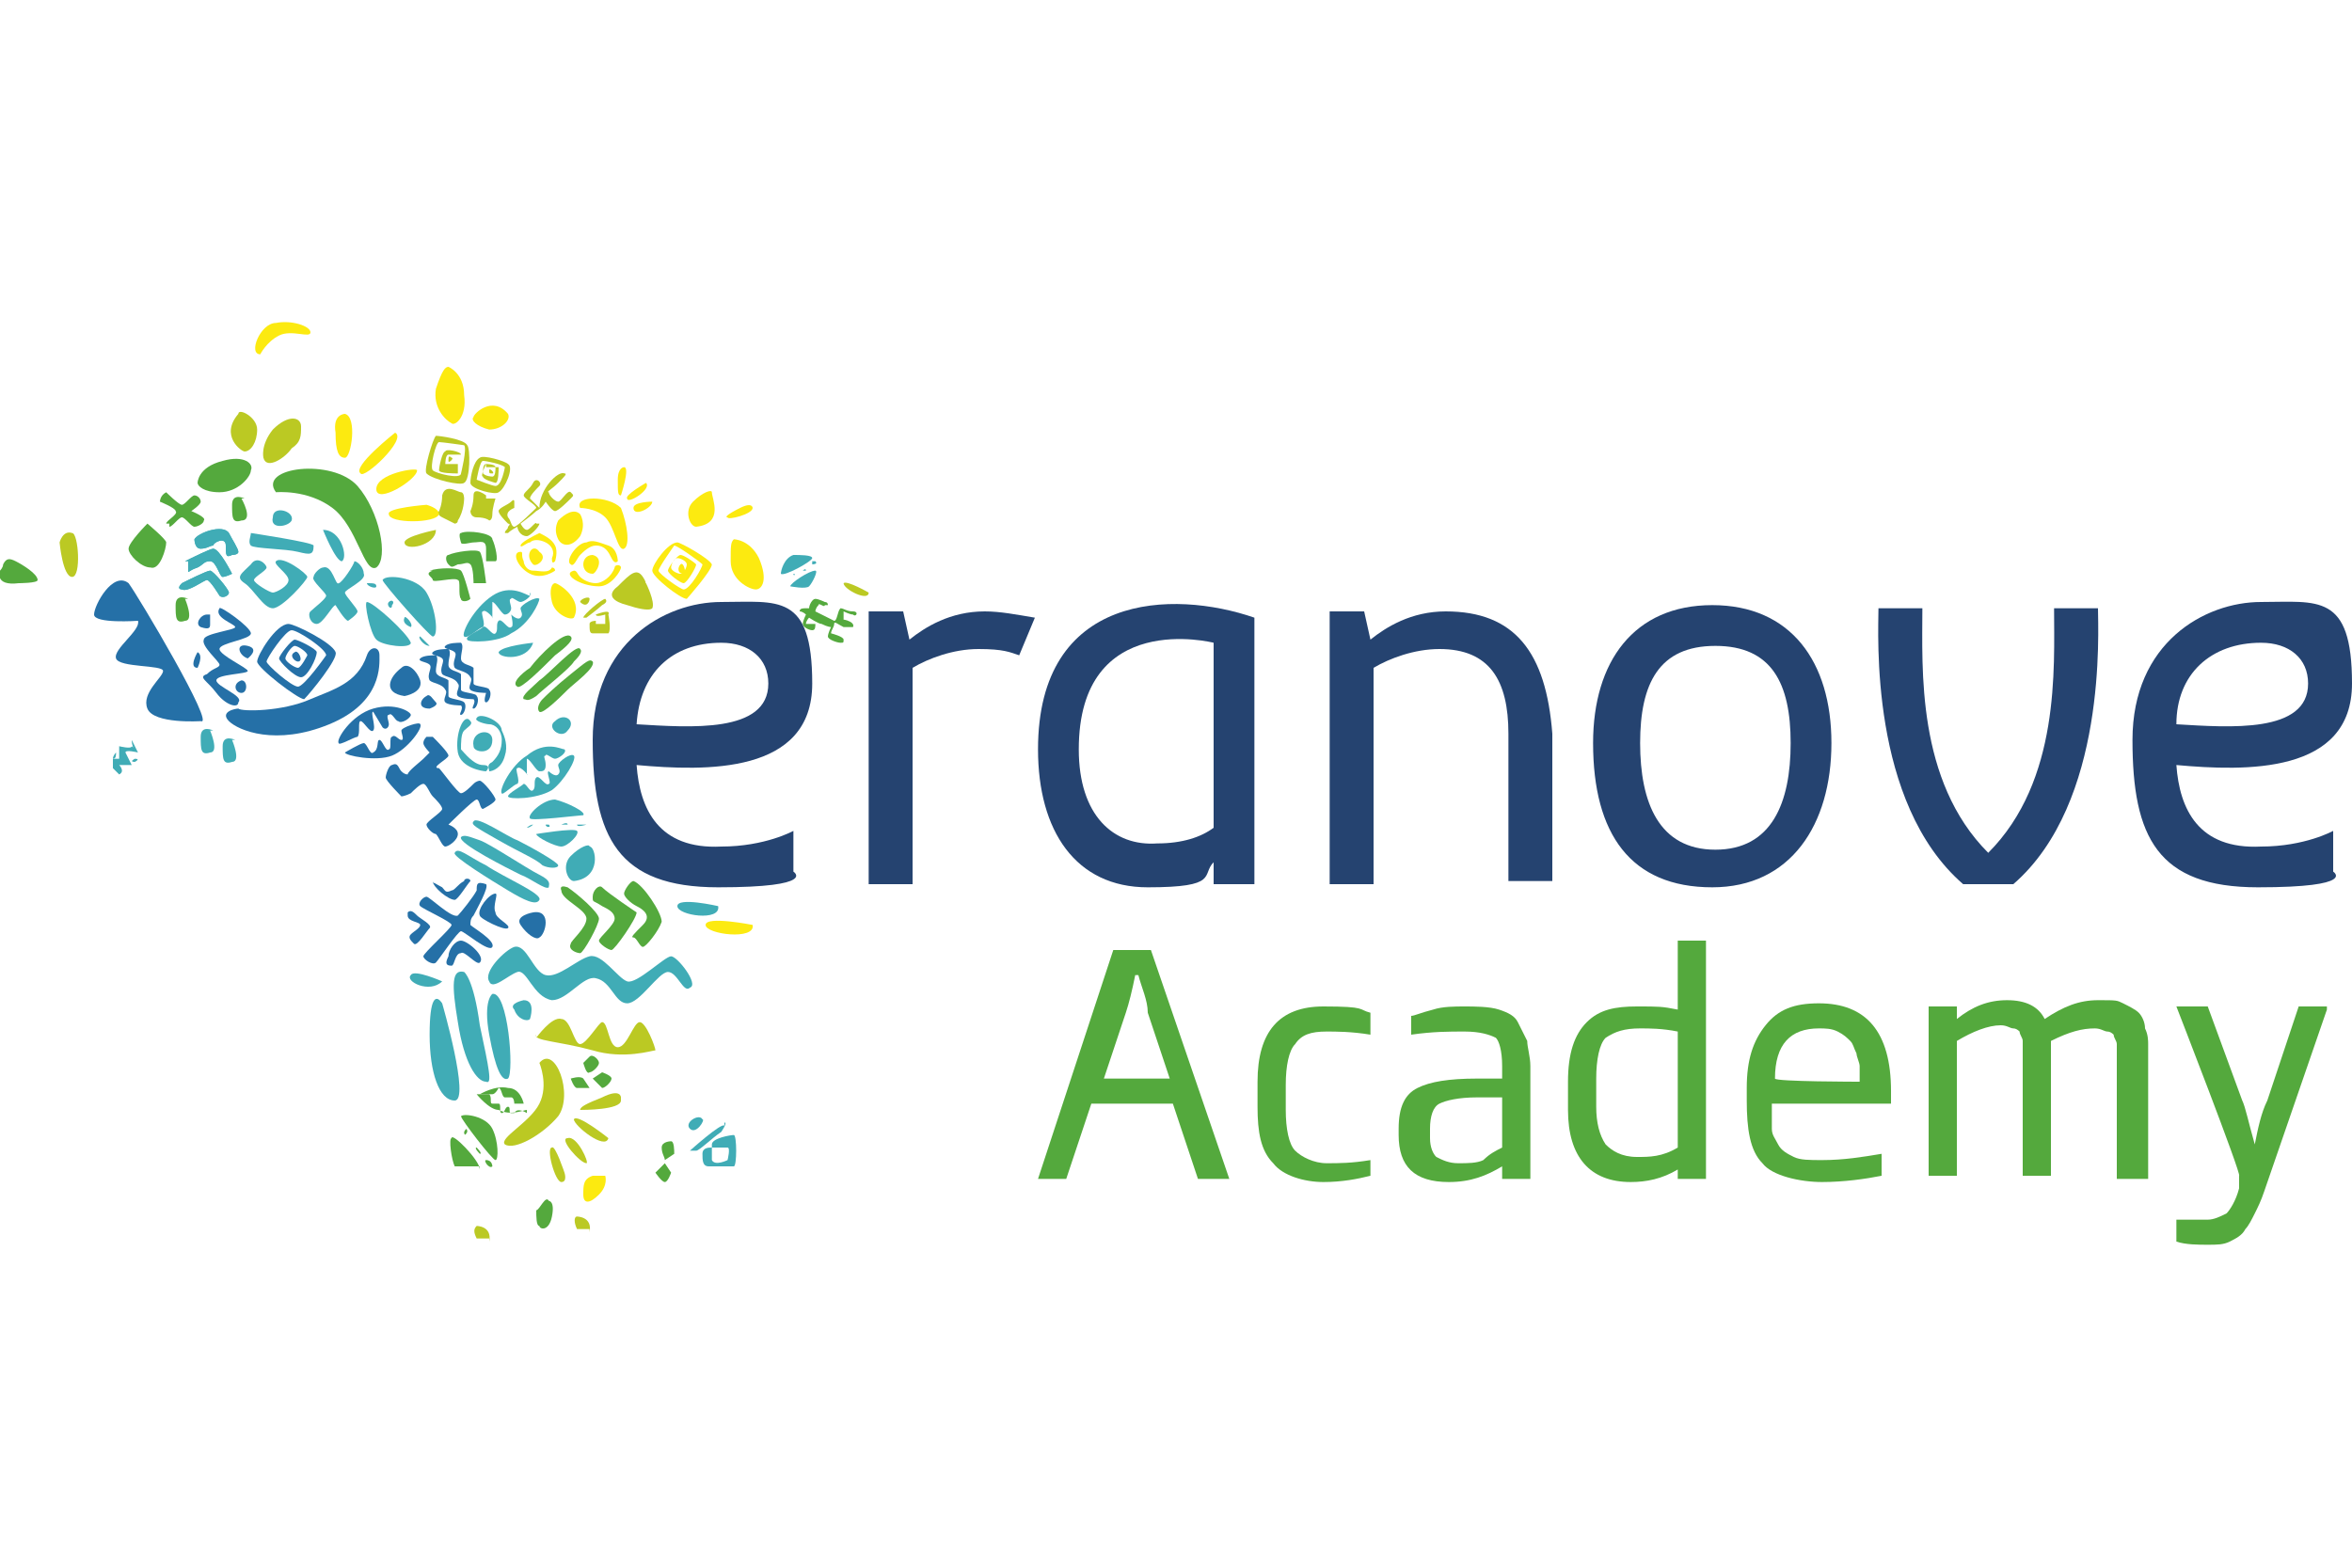 <?xml version="1.0" encoding="UTF-8"?><svg id="Calque_1" xmlns="http://www.w3.org/2000/svg" x="0px" y="0px" width="75px" height="50px" viewBox="0 0 75 50" style="enable-background:new 0 0 75 50;" xml:space="preserve"><path d="m50.8,23.7c0-2.6,1.3-4.4,3.8-4.4s3.8,1.8,3.8,4.4-1.3,4.6-3.8,4.6c-2.6,0-3.8-1.7-3.8-4.6Zm6.3,0c0-1.9-.6-3.1-2.4-3.1s-2.4,1.2-2.4,3.1.6,3.4,2.4,3.4,2.4-1.5,2.4-3.4Z" fill="#254370"/><path d="m66.9,19.4h-1.4c0,1.9.2,5.5-2.1,7.8-2.3-2.3-2.1-5.9-2.1-7.8h-1.4c0,.8-.3,6.2,2.7,8.8h1.6c3-2.6,2.7-8.1,2.7-8.8Z" fill="#254370"/><path d="m33.1,23.9c0,2.6,1.2,4.4,3.5,4.4s1.7-.4,2.1-.8v.7h1.3v-8.5c-2.6-.9-6.9-.8-6.9,4.2Zm1.3,0c0-4.5,4.3-3.4,4.3-3.4v5.9c-.4.3-1,.5-1.8.5-1.4.1-2.5-.9-2.5-3Z" fill="#254370"/><path d="m46.1,19.5c-1.1,0-1.9.5-2.4.9l-.2-.9h-1.1v8.7h1.4v-6.9c.5-.3,1.3-.6,2.1-.6,1.6,0,2.2,1,2.2,2.7v4.7h1.4v-4.7c-.2-2.6-1.2-3.9-3.4-3.9Z" fill="#254370"/><path d="m20.3,24.4c2.2.2,5.6.3,5.6-2.6s-1.1-2.6-2.9-2.6-4.1,1.3-4.1,4.4.8,4.7,4,4.7,2.4-.5,2.4-.5v-1.3s-.9.5-2.3.5c-2,.1-2.6-1.2-2.7-2.6Zm2.7-3.9c.9,0,1.5.5,1.5,1.3,0,1.6-2.5,1.4-4.2,1.3.1-1.6,1.1-2.6,2.7-2.6Z" fill="#254370"/><path d="m69.4,24.4c2.2.2,5.6.3,5.6-2.6s-1.1-2.6-2.9-2.6-4.1,1.3-4.1,4.4.8,4.7,4,4.7,2.4-.5,2.4-.5v-1.3s-.9.5-2.3.5c-2,.1-2.6-1.2-2.7-2.6Zm2.7-3.9c.9,0,1.5.5,1.5,1.3,0,1.6-2.5,1.4-4.2,1.3,0-1.6,1.1-2.6,2.7-2.6Z" fill="#254370"/><path d="m31.4,19.5c-1.1,0-1.9.5-2.4.9l-.2-.9h-1.1v8.7h1.4v-6.9c.5-.3,1.3-.6,2.1-.6s1,.1,1.3.2l.5-1.2c-.6-.1-1.1-.2-1.6-.2Z" fill="#254370"/><path d="m18.3,19.7c-.1.1-.6-.1-.7-.5s0-.6.1-.6.9.5.6,1.1Z" fill="#fcea10"/><path d="m18.5,16.4s.2.3,0,.7c-.3.4-.6.3-.7.1-.1-.2-.1-.4,0-.6.2-.2.5-.4.7-.2Z" fill="#fcea10"/><path d="m14.8,15.9s0-.2-.1-.2-.5-.3-.6.1c0,.3-.1.5-.1.5,0,0-.1.1.1.2l.4.2s.1,0,.1-.1c.2-.3.2-.7.2-.7Z" fill="#bbc923"/><path d="m15.5,15.8s-.4-.3-.4,0-.1.5-.1.5c0,0,0,.2.2.2.3,0,.4.1.4.1,0,0,.1,0,.1-.2s.1-.5.1-.5c0,0,0,0-.3,0Z" fill="#bbc923"/><path d="m18.6,33.9c0,0,.1.4.2.3.1,0,.3-.2.3-.3s-.2-.3-.3-.2c0,0-.2.2-.2.2Z" fill="#54a93d"/><path d="m18.2,34.4s.1.3.2.3.3,0,.4,0l-.2-.3c-.1-.1-.4,0-.4,0Z" fill="#54a93d"/><path d="m18.9,34.4l.3.3c.1,0,.3-.2.3-.3s-.3-.2-.3-.2c0,0-.3.2-.3.2Z" fill="#54a93d"/><path d="m21.4,36.4s-.3,0-.3.2.1.3.1.4l.3-.2c0-.1,0-.4-.1-.4Z" fill="#54a93d"/><path d="m21.2,37.1l-.3.3c0,0,.2.3.3.3s.2-.3.2-.3c0,0-.2-.3-.2-.3Z" fill="#54a93d"/><path d="m17.2,33.9s.3.7,0,1.3-1.3,1.1-1.1,1.3c.3.2,1.2-.3,1.7-.9.5-.7-.1-2.3-.6-1.7Z" fill="#bbc923"/><path d="m19.8,35s0-.3-.6,0c-.5.2-.7.3-.7.4.1,0,1.3,0,1.3-.3Z" fill="#bbc923"/><path d="m19.4,36.3s-1-.8-1.1-.6c0,.2,1,1,1.1.6Z" fill="#bbc923"/><path d="m18.7,37.1c.1,0-.3-.9-.6-.8-.3,0,.4.8.6.8Z" fill="#bbc923"/><path d="m18,37.4s-.3-.9-.4-.8c-.2,0,.1,1.1.3,1.1s.1-.3.1-.3Z" fill="#bbc923"/><path d="m11,13.2s-.4,0-.3.6c0,.6.1.8.3.8s.4-1.3,0-1.4Z" fill="#fcea10"/><path d="m12.6,13.8s-1.4,1.1-1.1,1.3c.1.2,1.5-1.1,1.1-1.3Z" fill="#fcea10"/><path d="m13.3,15c0-.1-1.3.1-1.3.6s1.3-.3,1.3-.6Z" fill="#fcea10"/><path d="m13.6,16.1s-1.3.1-1.2.3c0,.3,1.5.3,1.6,0,0-.2-.4-.3-.4-.3Z" fill="#fcea10"/><path d="m18.5,16.2s.5,0,.8.3.4,1.1.6,1,.1-.8-.1-1.3c-.4-.4-1.5-.4-1.3,0Z" fill="#fcea10"/><path d="m19.9,14.9s-.2,0-.2.4,0,.5.1.5c0,0,.3-.9.1-.9Z" fill="#fcea10"/><path d="m20.6,15.4s-.7.4-.6.5c0,.2.8-.3.6-.5Z" fill="#fcea10"/><path d="m20.8,16s-.6,0-.6.2c0,.3.6,0,.6-.2Z" fill="#fcea10"/><path d="m24,16.2s0-.2-.4,0-.5.3-.4.3c0,.1.8-.1.8-.3Z" fill="#fcea10"/><path d="m27.7,18.9s-.7-.4-.8-.3c0,.2.8.6.8.3Z" fill="#bbc923"/><path d="m20.6,18.6s.3.6.2.8c-.1.1-.5,0-.8-.1-.4-.1-.7-.3-.3-.6.4-.4.6-.6.8-.3s0,.2,0,.2Z" fill="#bbc923"/><path d="m24,29.5s-1.5-.3-1.5,0,1.6.5,1.5,0Z" fill="#fcea10"/><path d="m22.9,28.9s-1.3-.3-1.3,0,1.4.5,1.3,0Z" fill="#40acb6"/><path d="m7.6,13.2c0-.2.6.1.6.5s-.2.7-.4.7c-.1,0-.8-.5-.2-1.2Z" fill="#bbc923"/><path d="m6.3,15.4s0-.5.8-.7c.7-.2,1,.1.9.3,0,.2-.4.7-1,.7-.5,0-.7-.2-.7-.3Z" fill="#54a93d"/><path d="m16.2,13.2c.1.2-.2.5-.6.5-.4-.1-.6-.3-.5-.4,0-.1.6-.7,1.1-.1Z" fill="#fcea10"/><path d="m14.3,11.7s.5.2.5.9c.1.7-.3,1-.4.9-.2-.1-.6-.5-.5-1.1.2-.6.3-.7.4-.7Z" fill="#fcea10"/><path d="m8.4,14.6s-.1-.4.3-.9c.5-.5.9-.4.9-.1s0,.5-.3.7c-.2.3-.8.7-.9.3Z" fill="#bbc923"/><path d="m23.4,17.2s.5,0,.8.6c.3.7.1,1-.1,1s-.8-.3-.8-.9c0-.5,0-.6.1-.7Z" fill="#fcea10"/><path d="m18.3,28.1c-.2,0-.4-.5-.1-.8s.6-.4.6-.3c.2,0,.4,1-.5,1.1Z" fill="#40acb6"/><path d="m22.2,16.8c-.2,0-.4-.5-.1-.8s.6-.4.6-.3c0,.2.4,1-.5,1.1Z" fill="#fcea10"/><path d="m18.8,39.2c0,0-.3,0-.4,0-.1-.2-.1-.4,0-.4,0,0,.5,0,.4.5Z" fill="#bbc923"/><path d="m19.3,37.5s.1.3-.2.6-.5.3-.5,0,0-.5.3-.6c.2,0,.3,0,.4,0Z" fill="#fcea10"/><path d="m17.5,38.3s.2,0,.1.5-.4.4-.4.3c-.1,0-.1-.3-.1-.5.1,0,.3-.5.4-.3Z" fill="#54a93d"/><path d="m9.9,22.3c.7-.3,1.5-.5,1.8-1.4.1-.3.4-.3.4,0s.1,1.5-1.6,2.2c-1.7.7-2.9.2-3.2-.1-.3-.3.2-.4.3-.4.1.1,1.4.1,2.3-.3Z" fill="#2570a7"/><path d="m15.7,31.7s-.3.2-.1,1.3.4,1.5.6,1.4c.2-.2,0-2.8-.5-2.7Z" fill="#40acb6"/><path d="m14.8,31s.3.2.5,1.7c.3,1.4.4,1.9.2,1.8-.3,0-.7-.6-.9-1.9-.2-1.2-.2-1.7.2-1.6Z" fill="#40acb6"/><path d="m14.1,32s.9,3.1.4,3.1-.8-.9-.8-2.1.2-1.3.4-1Z" fill="#40acb6"/><path d="m17,29.1s-.6.1-.4.4.5.5.6.4c.2-.1.4-.9-.2-.8Z" fill="#2570a7"/><path d="m16.7,31.9s-.5.1-.3.3c.1.3.4.4.5.3,0,0,.2-.6-.2-.6Z" fill="#40acb6"/><path d="m17.1,33.1s.5-.7.8-.6c.3,0,.4.8.6.8s.6-.7.7-.7c.2,0,.2.8.5.8s.5-.8.7-.8.5.8.5.9c-.1,0-1,.3-2,0-1.1-.3-1.9-.3-1.8-.5Z" fill="#bbc923"/><path d="m6.4,23s-1.5.1-1.7-.4c-.2-.5.5-1,.5-1.2s-1.4-.1-1.5-.4.8-.9.7-1.2c0,0-1.4.1-1.4-.2,0-.3.6-1.4,1.1-1,.3.4,2.8,4.6,2.3,4.4Z" fill="#2570a7"/><path d="m8.8,15.7s1-.1,1.8.5c.8.6,1,2.1,1.4,1.9.4-.3.1-1.8-.6-2.6-.8-.9-3.2-.6-2.6.2Z" fill="#54a93d"/><path d="m4.7,16.7s-.6.6-.6.8.4.6.7.6c.3.1.5-.6.5-.8,0-.1-.6-.6-.6-.6Z" fill="#54a93d"/><path d="m7.8,15.9s-.4-.2-.4.2,0,.6.3.5c.4,0,0-.7,0-.7Z" fill="#54a93d"/><path d="m6,19.1s-.4-.2-.4.2,0,.6.3.5c.3,0,0-.7,0-.7Z" fill="#54a93d"/><path d="m6.8,23.3s-.4-.2-.4.2,0,.6.3.5c.3,0,0-.7,0-.7Z" fill="#40acb6"/><path d="m7.5,23.6s-.4-.2-.4.2,0,.6.3.5c.3,0,0-.7,0-.7Z" fill="#40acb6"/><path d="m12.9,22.2s.6-.1.5-.5c-.1-.3-.4-.6-.6-.4-.4.3-.6.8.1.9Z" fill="#2570a7"/><path d="m13.7,22.6s.3-.1.2-.2-.2-.3-.3-.2c-.2.1-.3.4.1.4Z" fill="#2570a7"/><path d="m17,20.5s-1,.1-1.1.3c0,.2.9.3,1.1-.3Z" fill="#40acb6"/><path d="m10.3,16.9s.4,1,.6,1c.2-.1,0-1-.6-1Z" fill="#40acb6"/><path d="m14.1,31.3s-.9-.4-1-.2c-.2.2.6.6,1,.2Z" fill="#40acb6"/><path d="m13.9,16.9s-1,.2-1,.4c0,.3,1,.1,1-.4Z" fill="#bbc923"/><path d="m10.7,20.8c-.1-.3-1.3-.9-1.5-.9-.4,0-1,1-1,1.2s1.3,1.2,1.5,1.2c.2-.2,1.1-1.3,1-1.5Zm-1.2,1.1c-.2,0-1-.7-1-.8s.6-1,.8-1,1.1.6,1.1.8c0,0-.7,1-.9,1Z" fill="#2570a7"/><path d="m9.4,20.4c-.1,0-.5.5-.5.6s.5.6.7.6.5-.6.5-.8c0-.1-.6-.4-.7-.4Zm.1.9c-.1,0-.4-.2-.4-.3s.2-.4.3-.4.4.2.4.3c0,0-.2.4-.3.4Z" fill="#2570a7"/><path d="m9.4,20.8c.1-.1.3.3.1.3-.1,0-.3-.2-.1-.3Z" fill="#2570a7"/><path d="m15.5,28.2c.1.1-.3.8-.4,1-.1.1-.1.2-.1.3.1.1.8.5.7.7s-.9-.5-1-.5-.7.9-.8,1-.4-.1-.4-.2.9-.9.9-1-.9-.5-1-.6.1-.3.2-.3.8.7,1,.6c.1-.1.5-.6.6-.8,0-.2,0-.3.3-.2Z" fill="#2570a7"/><path d="m13.8,28.2c0-.1.1,0,.3.1.1.1.1.2.3.1.1,0,.2-.2.4-.3,0-.1.2-.1.2,0-.1.1-.4.6-.5.6-.2,0-.7-.4-.7-.6Z" fill="#2570a7"/><path d="m14.4,30.8c-.2,0-.2-.1-.1-.3,0-.2.2-.5.4-.5s.8.5.6.7c-.1.1-.5-.4-.6-.3-.2,0-.2.4-.3.4Z" fill="#2570a7"/><path d="m15.8,28.5c.1,0-.1.4,0,.6,0,.2.5.4.4.5-.1.1-.9-.3-.9-.4-.1-.2.3-.7.5-.7Z" fill="#2570a7"/><path d="m13,29.1c.1-.1.2,0,.3.1s.5.3.4.4-.4.6-.5.5-.2-.2-.1-.3c.1-.1.3-.2.3-.3s-.4-.1-.4-.3h0Z" fill="#2570a7"/><path d="m7,19.4c0-.1,1,.6,1,.8s-1,.3-1,.5.9.6.9.7-1,.1-1,.3.9.5.7.7c0,.2-.4.1-.7-.3-.3-.4-.6-.5-.3-.6.2-.2.4-.2.4-.3s-.6-.6-.5-.8c0-.2,1-.3,1-.4s-.7-.3-.5-.6Z" fill="#2570a7"/><path d="m6.7,19.6c0,0,0,.2,0,.3s0,.2-.3.1c-.2-.1,0-.4.2-.4Z" fill="#2570a7"/><path d="m7.9,21c0,0,.4-.3,0-.4s-.3.3,0,.4Z" fill="#2570a7"/><path d="m6.3,21.3c-.3,0,0-.5,0-.5.2.1,0,.5,0,.5Z" fill="#2570a7"/><path d="m7.7,21.7c.2,0,.2.4,0,.4s-.3-.3,0-.4Z" fill="#2570a7"/><path d="m18.1,28.3c.3.2,1,.8,1,1s-.5,1.1-.6,1.1-.4-.1-.3-.3c0-.1.5-.5.5-.8s-.8-.6-.8-.9c0,0-.1-.2.2-.1Z" fill="#54a93d"/><path d="m19.2,28.3c-.1-.1-.3.1-.3.3s0,.1.3.3c.2.1.4.2.4.4s-.5.6-.5.7.3.3.4.3.8-1,.8-1.2c0,0-.9-.6-1.1-.8Z" fill="#54a93d"/><path d="m20.2,28.1c-.1,0-.3.3-.3.4s.2.3.4.4c.2.1.5.3.2.6-.3.3-.4.4-.3.4s.2.3.3.3.5-.5.6-.8c0-.3-.6-1.2-.9-1.3Z" fill="#54a93d"/><path d="m10,17.4c0,.3-.1.3-.5.2-.4-.1-1.4-.1-1.5-.2s0-.3,0-.4c0,0,2,.3,2,.4Z" fill="#40acb6"/><path d="m9.3,16.6c-.1.2-.7.3-.6-.1,0-.4.7-.2.6.1Z" fill="#40acb6"/><path d="m8.8,17.9c-.1.1.4.4.4.6s-.4.4-.5.4-.6-.3-.6-.4.4-.3.4-.4-.3-.4-.5-.1c-.3.3-.5.4-.2.6s.6.8.9.8,1.1-.9,1.1-1c0-.1-.8-.7-1-.5Z" fill="#40acb6"/><path d="m10.3,18.1c.3-.1.4.6.5.5.1,0,.5-.6.5-.7.1,0,.3.2.3.4.1.2-.6.5-.6.6s.4.5.4.6-.3.3-.3.3c-.1,0-.4-.5-.4-.5-.1,0-.4.6-.6.6s-.3-.3-.2-.4.5-.4.5-.5-.5-.5-.4-.6c0-.1.2-.3.3-.3Z" fill="#40acb6"/><path d="m18.1,23.3c-.2.3-.7-.1-.4-.3.3-.3.7,0,.4.3Z" fill="#40acb6"/><path d="m18.2,20.3c.1.1-.1.3-.5.6-.4.4-1.1,1.1-1.2,1-.2-.1.1-.4.4-.6.3-.4,1.1-1.2,1.3-1Z" fill="#54a93d"/><path d="m18.5,20.7c.1.1-.1.3-.2.4-.1.2-1,.9-1.2,1.1-.3.2-.3.1-.4.1-.1-.1.3-.4.5-.6.3-.2,1.2-1.2,1.3-1Z" fill="#54a93d"/><path d="m18.9,21.1c-.1-.1-.2,0-.7.4s-.8.7-.9.8c-.1.1-.2.3-.1.4s.7-.5.9-.7c.2-.2.9-.7.8-.9Z" fill="#54a93d"/><path d="m18.2,18c.1.1.2-.2.3-.3s.3-.3.5-.3c.3,0,.4.2.5.4q.1.2.2.1s0-.4-.3-.5-.5-.2-.7-.1c-.3,0-.7.6-.5.7Z" fill="#fcea10"/><path d="m18.3,18.2c.1,0,.1.1.2.2s.3.2.5.2.5-.2.6-.5c0-.1.2-.1.2,0s-.3.6-.7.6c-.6,0-1.2-.4-.8-.5Z" fill="#fcea10"/><path d="m18.9,18.3c.1,0,.4-.5,0-.6-.4,0-.4.6,0,.6Z" fill="#fcea10"/><path d="m16.6,17.4c0,.1.2-.1.3-.1.1-.1.3-.1.5,0s.3.3.2.5c0,.1,0,.2.1.1,0,0,.1-.3,0-.5s-.3-.3-.5-.4c-.2.1-.6.3-.6.4Z" fill="#fcea10"/><path d="m16.6,17.6c.1,0,0,.1.1.3,0,.1.1.3.3.3s.5.1.6-.1c0,0,.1,0,.1.1,0,0-.4.3-.8.1-.4-.2-.6-.7-.3-.7Z" fill="#fcea10"/><path d="m17,18c.1.1.5-.2.2-.4-.2-.3-.5.1-.2.4Z" fill="#fcea10"/><path d="m14.3,24.1c0-.1-.4-.5-.5-.6h-.2q-.1.1-.1.2c0,.1.2.3.2.3,0,0-.1.1-.2.2-.1.1-.5.4-.5.5q-.1,0-.2-.1c-.1-.1-.1-.3-.3-.2-.1,0-.2.3-.2.4s.5.6.5.6c0,0,.1,0,.3-.1.1-.1.3-.3.4-.3s.2.3.3.4.3.3.3.4-.5.4-.5.5.2.3.3.3c.1.1.2.4.3.4s.4-.2.4-.4-.3-.3-.3-.3c0,0,.8-.8.9-.8s.1.3.2.3c0,0,.4-.2.4-.3s-.4-.6-.5-.6c0,0-.1,0-.2.1-.1.1-.3.3-.4.3s-.6-.7-.7-.8c-.3,0,.3-.3.3-.4Z" fill="#2570a7"/><path d="m18.6,26c.1-.1-.5-.4-.9-.5-.4,0-.9.5-.8.6,0,.1,1.6-.1,1.7-.1Z" fill="#40acb6"/><path d="m18.4,26.5c.1.1-.3.5-.5.5s-.8-.3-.8-.4c0,0,1.2-.2,1.3-.1Z" fill="#40acb6"/><path d="m17,26.3s-.1.1-.2.1c0,0,.1-.1.2-.1Z" fill="#40acb6"/><path d="m17.4,26.3c0,.1.2.1.1,0,0,0-.1,0-.1,0Z" fill="#40acb6"/><path d="m17.9,26.3s.2-.1.2,0h-.2Z" fill="#40acb6"/><path d="m18.4,26.3c0,.1.3,0,.3,0,0,0-.3,0-.3,0Z" fill="#40acb6"/><path d="m15.6,31.3c.1.3.6-.2.9-.3.3-.1.5.8,1.1.9.5,0,1-.8,1.4-.7.5.1.6.8,1,.8s1-1,1.3-1,.5.7.7.5c.3-.1-.4-1-.6-1s-1.1.9-1.4.8-.8-.9-1.2-.8c-.4.1-1,.7-1.4.6s-.6-1-1-.9c-.3.1-1,.8-.8,1.1Z" fill="#40acb6"/><path d="m18,15.1c.1,0,0,.1-.2.3s-.4.3-.3.3c0,.1.2.3.3.3s.3-.4.4-.3.1.1,0,.2c-.1.1-.4.4-.5.4s-.3-.3-.3-.3c0,0-.1.2-.3.3-.1.1-.5.4-.5.4,0,0,.1.2.2.2s.3-.3.3-.2h.1c0,.1-.3.4-.4.4-.2,0-.3-.2-.3-.3,0,0-.2.1-.3.2h-.1c0-.1.1-.1.1-.2q.1-.1,0-.1c-.1-.1-.3-.3-.3-.4s.3-.2.4-.3q.1-.1.1,0v.2s-.3.1-.2.3c.1.1.1.3.2.3s.7-.6.7-.6c0-.1-.4-.3-.4-.4s.2-.2.3-.4c.1-.2.3,0,.2.1-.1.1-.3.3-.3.4l.3.3c0-.6.6-1.2.8-1.1Z" fill="#bbc923"/><path d="m13.8,20.3c.2,0,.1-.9-.2-1.4s-1.3-.6-1.4-.4c0,.1,1.5,1.8,1.6,1.8Z" fill="#40acb6"/><path d="m13.1,20.5c0,.2-.9.1-1.1-.1-.2-.2-.4-1.2-.3-1.2.2,0,1.3,1,1.4,1.3Z" fill="#40acb6"/><path d="m12,18.7c0,.1-.3,0-.3-.1.2,0,.3,0,.3.1Z" fill="#40acb6"/><path d="m12.4,19.2c-.1.1.1.3.1.1.1-.1,0-.2-.1-.1Z" fill="#40acb6"/><path d="m12.9,19.7c0-.1.3.2.2.3,0,0-.3-.1-.2-.3Z" fill="#40acb6"/><path d="m13.4,20.3c-.1,0,.1.3.3.3,0,0-.3-.3-.3-.3Z" fill="#40acb6"/><path d="m13.7,18.2c.3-.1.9-.1,1,0s.3.9.3.9c-.1.1-.3.1-.3,0-.1-.1,0-.6-.1-.6-.1-.1-.8.1-.8,0s-.3-.2,0-.3Z" fill="#54a93d"/><path d="m14.3,17.7c-.1,0-.1.2,0,.3s.1.1.3,0c.2,0,.3-.1.4,0,.1.1.1.6.1.6h.4s-.1-.9-.2-1c-.1-.1-.8,0-1,.1Z" fill="#54a93d"/><path d="m14.7,17c-.1,0,0,.3,0,.3,0,.1.3,0,.4,0,.2,0,.4-.1.4.2v.4h.3c.1,0,0-.5-.1-.7,0-.2-.8-.3-1-.2Z" fill="#54a93d"/><path d="m16.9,18.9c.1.1-.2.3-.3.3s-.3-.2-.3-.1c-.1,0,0,.2,0,.3s-.1.2-.2.2-.3-.4-.4-.4v.5c.1.1-.2-.3-.3-.2-.1,0,.1.4,0,.5-.1,0-.5.4-.6.3s.3-.9.9-1.3c.6-.4,1.1,0,1.2,0Z" fill="#40acb6"/><path d="m17.2,19.1c-.1-.1-.6.2-.6.3s.1.2,0,.3c-.1.1-.3-.1-.3-.1,0,0,.1.4,0,.4-.1.1-.3-.3-.4-.2-.1.1,0,.3-.1.4s-.3-.3-.4-.2c-.1.1-.6.3-.5.4,0,.1,1,.1,1.4-.2.6-.3.9-1,.9-1.1Z" fill="#40acb6"/><path d="m18,23.9c.1.1-.2.3-.3.3s-.3-.2-.3-.1c-.1,0,0,.1,0,.3s-.1.2-.2.2-.3-.4-.4-.4v.5c.1.1-.2-.3-.3-.2-.1,0,.1.4,0,.5-.1,0-.5.4-.5.3-.1-.1.3-.9.8-1.2.6-.5,1.1-.2,1.2-.2Z" fill="#40acb6"/><path d="m18.3,24.1c-.1-.1-.5.2-.5.3s.1.2,0,.3c-.1.1-.3-.1-.3-.1-.1,0,.1.4,0,.4-.1.1-.3-.3-.4-.2-.1.1,0,.3-.1.4s-.2-.2-.3-.2c-.1.1-.5.3-.5.4s.9.1,1.4-.2c.4-.3.8-1,.7-1.1Z" fill="#40acb6"/><path d="m15.2,22.9c-.1.1.3.2.4.2.2,0,.4.2.4.5s-.1.5-.3.7c-.2.1-.1.2-.1.3.1,0,.4-.1.5-.5.1-.3,0-.6-.1-.8,0-.3-.7-.6-.8-.4Z" fill="#40acb6"/><path d="m15,23c.1.1-.1.2-.2.3-.1.1-.1.4-.1.6.1.1.4.5.7.5s.1.2.1.2c-.1,0-.8-.1-.9-.6-.1-.6.2-1.3.4-1Z" fill="#40acb6"/><path d="m15.1,23.8c0,.2.6.3.6-.2,0-.4-.7-.3-.6.2Z" fill="#40acb6"/><path d="m14.2,20.6c-.1.1.2.1.3.2s-.1.3,0,.5c.1.1.4.1.5.3.1.1-.1.3,0,.4s.5.1.5.1c0,0-.1.3,0,.3s.2-.3.1-.4c0-.1-.5-.1-.5-.2v-.5c-.1-.1-.4-.1-.4-.3s.1-.4,0-.5c-.1,0-.4,0-.5.1Z" fill="#2570a7"/><path d="m13.8,20.8c-.1.1.2.1.3.2s-.1.3,0,.5c.1.1.4.1.5.3.1.1-.1.3,0,.4s.5.1.5.1c.1.1-.1.3,0,.3s.2-.3.1-.4c0-.1-.5-.1-.5-.2v-.5c-.1-.1-.4-.1-.4-.3s.1-.4,0-.5c-.1,0-.4,0-.5.1Z" fill="#2570a7"/><path d="m13.4,21c-.1.1.2.1.3.2s-.1.3,0,.5c.1.1.4.1.5.3.1.1-.1.3,0,.4s.5.1.5.1c.1.1-.1.3,0,.3s.2-.3.1-.4-.5-.1-.5-.2v-.5c-.1-.1-.4-.1-.4-.3s.1-.4,0-.5c-.1,0-.4,0-.5.1Z" fill="#2570a7"/><path d="m13.1,22.8c0,.1-.3.3-.4.2-.1,0-.2-.3-.3-.2-.1,0,0,.2,0,.3s-.1.2-.2.1l-.3-.5c-.1,0,.1.5,0,.6s-.3-.3-.4-.3,0,.4-.1.5c-.1,0-.6.3-.6.2-.1-.1.4-.9,1.1-1.1.7-.2,1.2.1,1.2.2Z" fill="#2570a7"/><path d="m13.4,23.1c0-.1-.6.1-.6.2s.1.3,0,.3-.2-.2-.3-.1c-.1,0,0,.4-.1.4-.1.1-.2-.3-.3-.3s0,.3-.2.4c-.1.1-.2-.3-.3-.3s-.6.3-.6.3c0,.1,1,.3,1.5.1.5-.2,1-.9.9-1Z" fill="#2570a7"/><path d="m14.5,27.2c.1-.2.4.1,1,.4.6.4,1.8.9,1.7,1.1-.1.2-.5,0-1-.3-.5-.3-1.8-1.1-1.7-1.2Z" fill="#40acb6"/><path d="m14.7,26.7c.1-.1.3,0,.6.1s1.5.9,1.9,1.1c.4.2.3.3.3.4-.1.1-.6-.3-.9-.4-.4-.2-2-1-1.9-1.2Z" fill="#40acb6"/><path d="m15.1,26.2c-.1.1.1.2.8.6s1.2.6,1.4.8c.2.1.5.1.5,0s-.9-.6-1.3-.8c-.3-.1-1.3-.8-1.4-.6Z" fill="#40acb6"/><path d="m22.7,18c-.1-.2-1-.7-1.1-.7-.3,0-.8.7-.8.9s.9.9,1.1.9c0,0,.8-.9.8-1.1Zm-.9.8c-.1,0-.8-.5-.8-.6s.5-.8.5-.8c.1,0,.8.5.9.6,0,.1-.4.8-.6.8Z" fill="#fcea10"/><path d="m21.7,17.7c-.1,0-.4.4-.4.5s.4.4.5.4.4-.5.4-.6c-.1-.1-.4-.3-.5-.3Zm0,.6c-.1,0-.3-.1-.3-.2s.1-.3.2-.3.3.1.3.2c0,.1-.1.3-.2.3Z" fill="#fcea10"/><path d="m21.7,18c.1-.1.2.3.1.3-.2,0-.2-.2-.1-.3Z" fill="#fcea10"/><path d="m5.8,18.6c.2-.1.8-.4.9-.4s.6.6.6.7-.2.2-.3.1c0,0-.3-.5-.4-.5s-.6.4-.8.3c0,0-.2,0,0-.2Z" fill="#40acb6"/><path d="m6,17.9c0,0,0,.2,0,.3,0,.1,0,0,.3-.1.2-.1.2-.2.4-.2s.3.5.4.5.3-.1.3-.1c0,0-.4-.8-.6-.8-.1,0-.7.3-.9.4Z" fill="#40acb6"/><path d="m6.2,17.2s0,.3.2.3.3-.1.4-.1c0-.1.4-.3.4,0,0,.3,0,.4.2.3,0,0,.2,0,.2-.1s-.2-.4-.3-.6c-.2-.3-1,0-1.1.2Z" fill="#40acb6"/><path d="m5.8,18.6c.2-.1.8-.4.9-.4s.6.6.6.7-.2.2-.3.1c0,0-.3-.5-.4-.5s-.6.4-.8.3c0,0-.2,0,0-.2Z" fill="#40acb6"/><path d="m6,17.9c0,0,0,.2,0,.3,0,.1,0,0,.3-.1.2-.1.2-.2.4-.2s.3.5.4.5.3-.1.3-.1c0,0-.4-.8-.6-.8-.1,0-.7.3-.9.4Z" fill="#40acb6"/><path d="m6.2,17.2s0,.3.2.3.3-.1.4-.1c0-.1.4-.3.4,0,0,.3,0,.4.2.3,0,0,.2,0,.2-.1s-.2-.4-.3-.6c-.2-.3-1,0-1.1.2Z" fill="#40acb6"/><path d="m16.2,14.8c-.1-.1-.8-.3-.9-.2-.2.1-.3.6-.3.8s.8.4.9.3c.2-.1.5-.8.3-.9Zm-.4.7c-.1,0-.6-.2-.6-.2,0,0,.1-.6.2-.6s.6.1.7.2c0,0-.1.6-.3.6Z" fill="#bbc923"/><path d="m15.5,14.8s-.2.4-.1.4c0,.1.4.2.4.2.1,0,.1-.4.1-.5,0,0-.3,0-.4,0Zm.2.4s-.2,0-.3-.1c0-.1,0-.3.1-.3,0,0,.3,0,.3.1s0,.3-.1.3Z" fill="#bbc923"/><path d="m15.6,15c0-.1.2.1.1.1s-.1,0-.1-.1Z" fill="#bbc923"/><path d="m14.8,15.4c.2-.1.2-1.1.1-1.2-.1-.2-.9-.3-1-.3-.1.1-.4,1.1-.3,1.2.2.2,1.1.4,1.2.3Zm-1-.4c-.1-.1.1-.9.2-.9s.8.1.8.1c.1.1-.1.9-.1.9,0,.2-.8,0-.9-.1Z" fill="#bbc923"/><path d="m14.7,14.5c0-.1-.5-.2-.5-.1-.1,0-.2.5-.2.6s.5.1.6.1c0-.2,0-.6,0-.6Zm-.5.3s0-.3.1-.3h.3v.3c-.1,0-.4,0-.4,0Z" fill="#bbc923"/><path d="m14.4,14.6c.1,0-.1.2-.1.1,0-.1,0-.2.1-.1Z" fill="#bbc923"/><path d="m5.3,16.7c0-.1.4-.3.3-.4,0-.1-.5-.3-.5-.3,0,0,0-.2.2-.3,0,0,.4.4.5.4s.3-.3.4-.3.2.1.2.2-.3.3-.3.3c0,0,.5.2.4.3,0,.1-.2.2-.3.2s-.3-.3-.4-.3-.3.3-.4.3c0,0,0-.1,0-.1Z" fill="#54a93d"/><path d="m16.7,35.2c0,0-.2,0-.3,0,0,0,0-.2-.1-.2s-.1,0-.1,0h-.1v-.3.3c-.1,0-.1-.3-.2-.3,0,0-.1.2-.2.2s-.4,0-.4,0,.5-.3.9-.2c.4,0,.5.5.5.5Z" fill="#54a93d"/><path d="m16.8,35.5c0,0-.3-.2-.4,0,0,0,0,0-.1,0s0-.2-.1-.2-.1.2-.2.2,0-.3-.1-.3-.1,0-.2,0,0-.2-.1-.3c-.1,0-.4,0-.4,0s.4.5.7.5c.4.2.8,0,.9,0Z" fill="#54a93d"/><path d="m15.8,37c.1,0,.1-.6-.1-1-.2-.4-.9-.5-1-.4,0,.1,1,1.4,1.1,1.4Z" fill="#54a93d"/><path d="m15.3,37.2c0,0-.6,0-.8,0-.1-.2-.2-.9-.1-.9,0-.2.9.7.9,1Z" fill="#54a93d"/><path d="m14.6,35.8c0,0-.2,0-.2,0,0,0,.2,0,.2,0Z" fill="#54a93d"/><path d="m14.8,36.1s0,.2.1,0c0,0,0-.2-.1,0Z" fill="#54a93d"/><path d="m15.2,36.6s.2.2.1.2c0,0-.2-.2-.1-.2Z" fill="#54a93d"/><path d="m15.5,37c-.1,0,.1.3.2.2,0,0,0-.2-.2-.2Z" fill="#54a93d"/><path d="m23.1,35.8q.1,0-.1.3c-.3.2-.7.6-.8.6s-.2,0-.2,0c0,0,1-.9,1.1-.8Z" fill="#40acb6"/><path d="m22.4,35.7c.1,0-.2.5-.4.3-.2-.2.3-.5.4-.3Z" fill="#40acb6"/><path d="m22.7,36.6c0,0,.4,0,.5,0s0,.4,0,.4c0,0-.4.2-.5,0v-.4c-.1,0-.3,0-.3.2s0,.4.2.4.6,0,.8,0c.1,0,.1-1,0-1s-.7.1-.7.3Z" fill="#40acb6"/><path d="m19.3,19.1q.1.1-.1.2c-.1.1-.5.4-.5.4h-.1c0-.1.6-.6.7-.6Z" fill="#bbc923"/><path d="m18.8,19.1c0,.1-.1.3-.3.1,0-.1.3-.2.3-.1Z" fill="#bbc923"/><path d="m19,19.6c0,.1.3,0,.3,0v.3h-.3c0,.1,0-.1,0-.1,0,0-.2,0-.2.1,0,.2,0,.3.1.3h.5c.1-.1,0-.6,0-.6.1-.2-.4,0-.4,0Z" fill="#bbc923"/><path d="m27.2,20h-.3c-.2-.1-.3-.2-.3-.1s-.1.2-.1.3c0,0,.4.1.4.2s0,.1-.1.1-.4-.1-.4-.2.1-.3.1-.3c0,0-.1,0-.3-.1-.1,0-.4-.2-.4-.2,0,0-.1.1-.1.2h.3c0,.1,0,.2-.1.2s-.3-.1-.3-.2.1-.3.1-.3c0,0-.1-.1-.2-.1h0c0-.1.1-.1.2-.1h.1c0-.1.1-.3.2-.3s.3.1.3.1q.1,0,.1.1h-.1c0,.1-.2-.1-.2,0-.1.1-.1.2-.1.2l.6.3c.1,0,.1-.3.2-.4.1,0,.2.1.4.1s.1.2,0,.1c-.1,0-.3-.1-.3-.1v.3c-.2-.1.4,0,.3.2Z" fill="#54a93d"/><path d="m25.9,17.8c0-.1-.4-.1-.6-.1-.3.1-.4.5-.4.6.1.1,1-.4,1-.5Z" fill="#40acb6"/><path d="m26,18.2c.1,0-.1.4-.2.5s-.6,0-.6,0c0-.1.6-.5.8-.5Z" fill="#40acb6"/><path d="m25,18.5h-.1.1Z" fill="#40acb6"/><path d="m25.3,18.3c0,.1.1,0,0,0,.1,0,0,0,0,0Z" fill="#40acb6"/><path d="m25.6,18.2s.1-.1.1,0c0,0-.1,0-.1,0Z" fill="#40acb6"/><path d="m25.9,18s.2,0,.1-.1h-.1Z" fill="#40acb6"/><path d="m1.9,17.3s.1,1.1.4,1.1.2-1.4,0-1.4c-.3-.1-.4.3-.4.3" fill="#bbc923"/><path d="m15.6,39.5c0,0-.3,0-.4,0-.1-.2-.1-.3,0-.4,0,0,.5,0,.4.5" fill="#bbc923"/><path d="m.6,18.6s.6,0,.6-.1c0-.2-.5-.5-.7-.6s-.3-.1-.4.1c0,.1-.1.2-.1.2,0,0-.2.5.6.4" fill="#54a93d"/><path d="m4.2,23.6l.2.4s-.4-.1-.4,0l.2.4h-.4s.2.2,0,.3q0,0-.2-.2c0-.2,0-.3,0-.3h.2s0-.3,0-.4c0,0,.4.1.4,0,.1.1,0,0,0-.2" fill="#40acb6"/><path d="m4,23.6h0c0,.1,0,.1,0,.1h0" fill="#40acb6"/><path d="m4.3,24.3s.2-.1,0-.1c0,0-.2.1,0,.1" fill="#40acb6"/><path d="m3.6,24.2c0-.1.1-.2.1-.2,0,.1,0,.2-.1.2" fill="#40acb6"/><path d="m4,24.6c0,0,0,.2,0,.1,0-.1,0-.2,0-.1" fill="#40acb6"/><path d="m8.3,11.3s.2-.4.6-.6c.4-.2,1,.1,1-.1s-.6-.4-1.1-.3c-.5,0-.9,1-.5,1" fill="#fcea10"/><path d="m39.2,37.6h-1l-.8-2.4h-2.6l-.8,2.4h-.9l2.4-7.3h1.2l2.5,7.3Zm-1.9-3.2l-.7-2.1c0-.4-.2-.8-.3-1.2h-.1c-.1.5-.2.9-.3,1.2l-.7,2.1h2.1Z" fill="#54a93d"/><path d="m43.7,37.5c-.4.1-.9.2-1.5.2s-1.3-.2-1.6-.6c-.4-.4-.5-1-.5-1.8v-.8c0-1.6.7-2.4,2.1-2.4s1.1.1,1.5.2v.7c-.6-.1-1.1-.1-1.4-.1-.5,0-.8.1-1,.4-.2.2-.3.7-.3,1.3v.8c0,.6.1,1.1.3,1.3s.6.4,1,.4.8,0,1.4-.1v.5Z" fill="#54a93d"/><path d="m48.7,37.6h-.8v-.4c-.5.3-1,.5-1.7.5-1.1,0-1.6-.5-1.6-1.5v-.2c0-.7.2-1.1.6-1.3.4-.2,1-.3,1.9-.3h.8v-.4c0-.5-.1-.8-.2-.9-.2-.1-.5-.2-1-.2s-1,0-1.7.1v-.6c.1,0,.3-.1.7-.2.3-.1.7-.1,1-.1s.8,0,1.1.1.5.2.6.4.2.4.3.6c0,.2.1.5.1.8v3.6h-.1Zm-.8-1v-1.6h-.8c-.6,0-1,.1-1.2.2-.2.1-.3.4-.3.8v.3c0,.3.1.5.2.6.2.1.4.2.7.2s.6,0,.8-.1c.2-.2.4-.3.6-.4Z" fill="#54a93d"/><path d="m54.4,37.6h-.9v-.3c-.5.3-1,.4-1.5.4-1.3,0-2-.8-2-2.3v-.9c0-.9.2-1.5.6-1.9.4-.4.9-.5,1.6-.5s.8,0,1.3.1v-2.2h.9v7.6h0Zm-.9-1v-3.7c-.5-.1-.9-.1-1.2-.1-.5,0-.8.1-1.1.3-.2.2-.3.7-.3,1.3v.9c0,.5.1.9.3,1.2.2.2.5.4,1,.4.4,0,.8,0,1.3-.3Z" fill="#54a93d"/><path d="m60.2,35.2h-3.7v.8c0,.2.1.3.2.5.1.2.3.3.5.4.2.1.5.1.9.1.7,0,1.3-.1,1.9-.2v.7c-.5.1-1.2.2-1.9.2s-1.6-.2-1.9-.6c-.4-.4-.5-1.1-.5-2v-.4c0-.9.2-1.5.6-2,.4-.5.9-.7,1.7-.7,1.5,0,2.3.9,2.3,2.8v.4h-.1Zm-.9-.7h0v-.5c0-.1-.1-.3-.1-.4-.1-.2-.1-.3-.2-.4s-.2-.2-.4-.3-.4-.1-.6-.1c-.9,0-1.4.5-1.4,1.6h0c0,.1,2.7.1,2.7.1h0Z" fill="#54a93d"/><path d="m68.4,37.6h-.9v-4.3c0-.1-.1-.2-.1-.3q-.1-.1-.2-.1c-.1,0-.2-.1-.4-.1-.4,0-.8.1-1.4.4v4.3h-.9v-4.3c0-.1-.1-.2-.1-.3q-.1-.1-.2-.1c-.1,0-.2-.1-.4-.1-.4,0-.9.2-1.4.5v4.3h-.9v-5.4h.9v.4c.5-.4,1-.6,1.6-.6s1,.2,1.2.6c.6-.4,1.1-.6,1.7-.6s.6,0,.8.1.4.2.5.3.2.3.2.5c.1.2.1.4.1.5v4.3h-.1Z" fill="#54a93d"/><path d="m74.2,32.2l-2,5.8c-.1.3-.2.5-.3.7s-.2.4-.3.5c-.1.2-.3.3-.5.4-.2.1-.4.1-.7.1s-.7,0-1-.1v-.7h1c.2,0,.4-.1.6-.2.1-.1.3-.4.4-.8v-.4c.1,0-2-5.4-2-5.4h1l1.1,3c.1.2.2.7.4,1.4.1-.5.2-1,.4-1.4l1-3h.9Z" fill="#54a93d"/></svg>